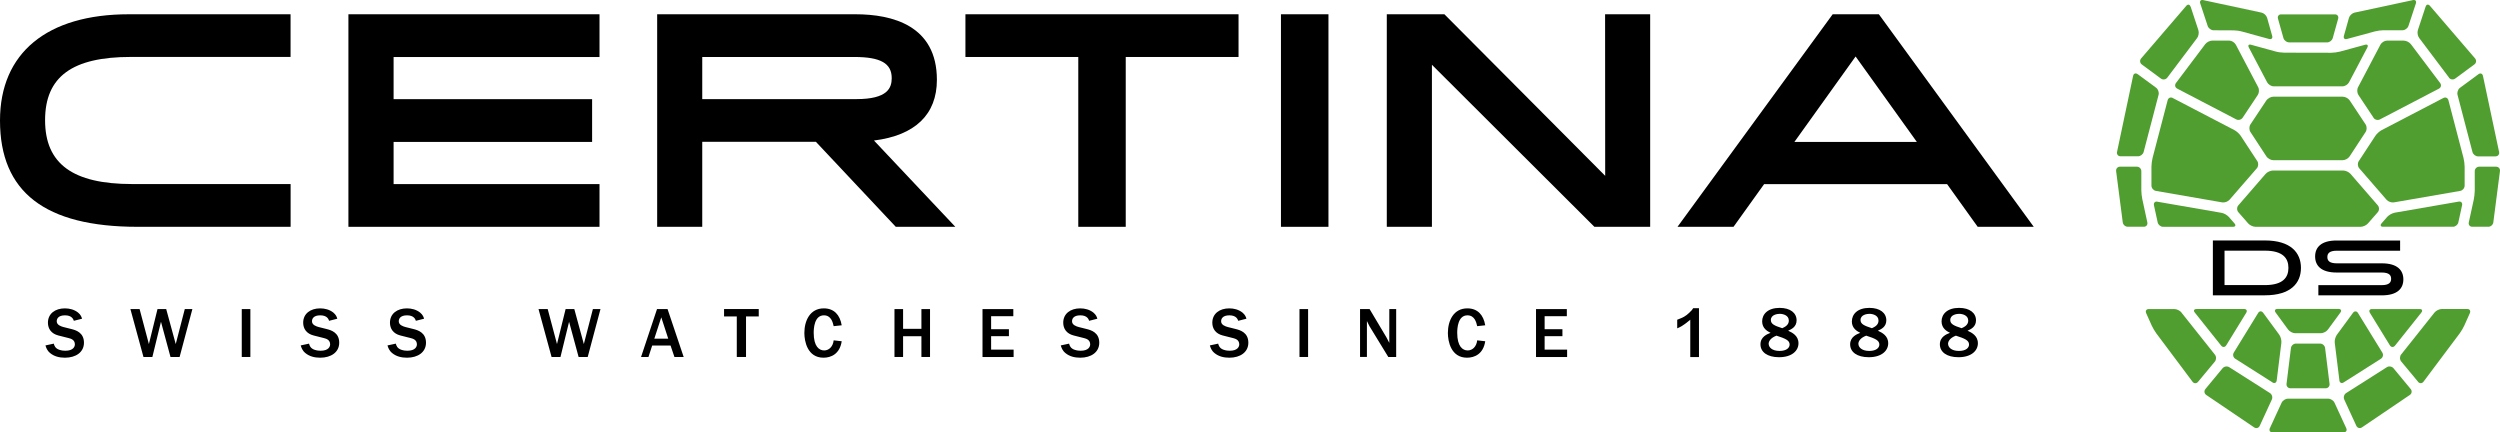 <?xml version="1.0" encoding="UTF-8"?>
<svg id="Certina" xmlns="http://www.w3.org/2000/svg" viewBox="0 0 516.84 89.38">
  <defs>
    <style>
      .cls-1 {
        fill: #509e2f;
      }
    </style>
  </defs>
  <path d="M457.48,49.71h10.76c5.35,0,7.45,2.54,7.45,5.67s-2.09,5.67-7.45,5.67h-10.76v-11.34ZM459.89,51.82v7.12h8.33c3.78,0,4.88-1.6,4.88-3.56s-1.1-3.56-4.88-3.56h-8.33Z"/>
  <path d="M479.29,58.95h13.08c1.62,0,1.96-.62,1.96-1.31s-.34-1.3-1.96-1.3h-9.31c-3.21,0-4.44-1.44-4.44-3.32s1.24-3.3,4.44-3.3h13.13v2.11h-13.08c-1.62,0-1.96.62-1.96,1.31s.34,1.3,1.96,1.3h9.31c3.21,0,4.44,1.44,4.44,3.32s-1.23,3.3-4.44,3.3h-13.13v-2.1Z"/>
  <g>
    <path class="cls-1" d="M499.89,78.93c.32.39.84.38,1.14-.03l7.51-10.03c.3-.41.72-1.12.93-1.59l1.14-2.55c.21-.47-.04-.85-.54-.85h-5.27c-.5,0-1.17.33-1.49.72l-6.91,8.69c-.32.4-.31,1.04.01,1.43l3.48,4.19Z"/>
    <path class="cls-1" d="M485.03,81.26c-.43.27-.6.87-.39,1.34l2.5,5.43c.21.46.73.61,1.15.33l9.91-6.71c.42-.29.5-.84.17-1.23l-3.55-4.29c-.33-.39-.94-.49-1.37-.22l-8.42,5.35Z"/>
    <path class="cls-1" d="M500.58,64.61c.32-.4.16-.72-.34-.72h-9.86c-.5,0-.7.35-.43.79l4.12,6.71c.27.44.74.46,1.06.07l5.45-6.84Z"/>
    <path class="cls-1" d="M483.63,78.63c.06.51.46.7.89.43l7.7-4.89c.43-.27.56-.85.29-1.28l-5.03-8.18c-.27-.44-.73-.45-1.03-.04l-3.34,4.55c-.3.41-.5,1.16-.43,1.67l.96,7.75Z"/>
    <path class="cls-1" d="M451,64.61c-.32-.4-.99-.72-1.49-.72h-5.28c-.5,0-.75.38-.54.85l1.14,2.55c.21.47.63,1.18.93,1.59l7.51,10.03c.3.41.82.42,1.14.03l3.48-4.19c.32-.39.33-1.04.01-1.43l-6.91-8.69Z"/>
    <path class="cls-1" d="M460.86,75.91c-.43-.27-1.04-.17-1.37.22l-3.55,4.29c-.32.39-.25.94.17,1.23l9.91,6.71c.42.28.94.14,1.15-.33l2.5-5.43c.21-.46.04-1.06-.39-1.34l-8.42-5.35Z"/>
    <path class="cls-1" d="M454.08,63.89c-.5,0-.66.33-.34.72l5.45,6.84c.32.4.79.37,1.06-.07l4.12-6.71c.27-.43.07-.79-.43-.79h-9.86Z"/>
    <path class="cls-1" d="M469.79,79.06c.43.27.83.08.89-.43l.96-7.75c.06-.51-.13-1.26-.43-1.67l-3.34-4.55c-.3-.41-.77-.39-1.03.04l-5.03,8.18c-.27.43-.14,1.01.29,1.28l7.7,4.89Z"/>
    <path class="cls-1" d="M479.8,68.89c.5,0,1.16-.34,1.46-.75l2.58-3.52c.3-.41.13-.75-.37-.75h-12.64c-.5,0-.67.33-.37.75l2.58,3.52c.3.41.96.75,1.46.75h5.3Z"/>
    <path class="cls-1" d="M474.65,71.03c-.5,0-.97.42-1.03.92l-.91,7.4c-.06.51.3.92.8.92h7.29c.5,0,.87-.42.8-.92l-.92-7.4c-.06-.51-.53-.92-1.03-.92h-5.01Z"/>
    <path class="cls-1" d="M472.99,82.42c-.5,0-1.09.38-1.3.84l-2.43,5.27c-.21.46.02.84.53.84h14.74c.5,0,.74-.38.53-.84l-2.43-5.27c-.21-.46-.8-.84-1.3-.84h-8.33Z"/>
  </g>
  <g>
    <path class="cls-1" d="M490.98,6.49c.49-.13,1.3-.24,1.8-.24h3.92c.5,0,1.05-.4,1.21-.88l1.54-4.66c.16-.49-.11-.8-.61-.69l-12.08,2.59c-.49.11-1.01.6-1.15,1.09l-1.04,3.71c-.14.49.14.79.63.65l5.78-1.57Z"/>
    <path class="cls-1" d="M506.28,16.05c.31.41.89.49,1.3.19l3.96-2.92c.41-.3.47-.86.14-1.25l-9.33-10.87c-.33-.39-.74-.3-.89.18l-1.6,4.85c-.16.49-.04,1.21.27,1.62l6.17,8.19Z"/>
    <path class="cls-1" d="M515.93,32.32c.5,0,.83-.41.72-.91l-3.33-15.71c-.11-.5-.53-.66-.93-.36l-3.83,2.82c-.41.3-.63.95-.5,1.45l3.09,11.82c.13.49.65.9,1.15.9h3.63Z"/>
    <path class="cls-1" d="M512.54,34.46c-.5,0-.92.42-.92.93v4.07c-.01.51-.1,1.34-.21,1.84l-1.02,4.67c-.11.5.21.91.72.91h3.32c.5,0,.97-.42,1.03-.92l1.37-10.58c.07-.51-.29-.92-.8-.92h-3.5Z"/>
    <path class="cls-1" d="M495.03,43.99c-.5.09-1.17.47-1.51.85l-1.17,1.34c-.33.38-.19.7.31.7h14.46c.5,0,1-.41,1.11-.91l.77-3.54c.11-.5-.21-.84-.7-.75l-13.28,2.3Z"/>
    <path class="cls-1" d="M492.38,26.9c-.45.23-1.04.77-1.32,1.2l-3.42,5.22c-.28.43-.24,1.09.1,1.47l5.65,6.51c.33.38,1.01.63,1.51.54l13.73-2.38c.5-.09.9-.58.9-1.09v-3.91c0-.51-.11-1.34-.24-1.83l-3.11-11.9c-.13-.49-.6-.71-1.05-.47l-12.75,6.64Z"/>
    <path class="cls-1" d="M490.68,24.34c.28.42.88.58,1.33.35l12.2-6.36c.45-.23.56-.76.26-1.16l-6.05-8.03c-.31-.41-.97-.74-1.47-.74h-3.47c-.5,0-1.11.37-1.35.82l-4.64,8.82c-.24.45-.2,1.17.08,1.59l3.13,4.71Z"/>
    <path class="cls-1" d="M461.7,6.27c.5,0,1.31.11,1.8.25l5.61,1.54c.49.13.77-.16.63-.65l-1.04-3.71c-.14-.49-.65-.98-1.15-1.09L455.47.02c-.49-.11-.76.21-.6.69l1.54,4.66c.16.49.7.88,1.21.89l4.09.02Z"/>
    <path class="cls-1" d="M452.87,1.39c-.16-.49-.56-.57-.89-.18l-9.33,10.87c-.33.39-.27.95.14,1.25l3.96,2.92c.41.3.99.21,1.3-.19l6.17-8.19c.31-.41.43-1.13.27-1.62l-1.6-4.85Z"/>
    <path class="cls-1" d="M441.92,15.33c-.41-.3-.83-.14-.93.36l-3.32,15.71c-.11.5.22.91.72.91h3.63c.5,0,1.02-.41,1.15-.9l3.09-11.82c.13-.49-.1-1.15-.51-1.45l-3.83-2.82Z"/>
    <path class="cls-1" d="M442.69,35.39c0-.51-.41-.93-.92-.93h-3.49c-.5,0-.86.42-.8.92l1.37,10.58c.07.51.53.92,1.04.92h3.32c.5,0,.83-.41.72-.91l-1.04-4.81c-.11-.5-.2-1.33-.2-1.84v-3.93Z"/>
    <path class="cls-1" d="M446.01,41.69c-.5-.09-.81.25-.71.75l.77,3.54c.11.5.61.91,1.11.91h14.46c.5,0,.64-.31.31-.7l-1.17-1.34c-.33-.38-1.01-.77-1.51-.85l-13.27-2.3Z"/>
    <path class="cls-1" d="M449.18,20.25c-.45-.23-.92-.02-1.05.48l-3.11,11.9c-.13.49-.24,1.32-.24,1.83v3.91c0,.51.41,1,.9,1.09l13.73,2.38c.5.09,1.17-.16,1.51-.54l5.65-6.51c.33-.38.38-1.05.1-1.47l-3.42-5.22c-.28-.43-.87-.97-1.32-1.2l-12.75-6.64Z"/>
    <path class="cls-1" d="M462.2,9.21c-.24-.45-.84-.82-1.35-.82h-3.48c-.5,0-1.17.33-1.47.74l-6.05,8.03c-.31.41-.19.93.26,1.16l12.2,6.36c.45.23,1.04.08,1.33-.35l3.13-4.71c.28-.42.32-1.14.08-1.59l-4.64-8.82Z"/>
    <path class="cls-1" d="M481.09,8.77c.5,0,1.03-.4,1.17-.89l1.12-4.01c.14-.49-.16-.9-.66-.9h-11.12c-.5,0-.8.4-.66.89l1.13,4.01c.14.49.66.89,1.17.89h7.86Z"/>
    <path class="cls-1" d="M484.27,17.85c.5,0,1.11-.37,1.35-.82l3.79-7.2c.24-.45.03-.71-.45-.58l-5.22,1.42c-.49.13-1.3.24-1.8.24l-9.72-.02c-.5,0-1.31-.11-1.8-.25l-5.05-1.39c-.49-.13-.69.13-.45.58l3.79,7.2c.24.45.84.82,1.35.82h14.22Z"/>
    <path class="cls-1" d="M485.77,20.76c-.28-.42-.92-.77-1.43-.77h-14.37c-.5,0-1.15.35-1.43.77l-3.3,4.97c-.28.42-.28,1.12,0,1.55l3.32,5.07c.28.43.92.77,1.42.77h14.34c.5,0,1.14-.35,1.42-.77l3.32-5.07c.28-.43.28-1.12,0-1.55l-3.29-4.97Z"/>
    <path class="cls-1" d="M485.94,35.95c-.33-.38-1.02-.7-1.52-.7h-14.52c-.5,0-1.19.32-1.52.7l-5.64,6.51c-.33.38-.33,1.01,0,1.4l2.04,2.33c.33.38,1.02.7,1.52.7h21.72c.5,0,1.19-.31,1.52-.7l2.04-2.33c.33-.38.33-1.01,0-1.4l-5.64-6.51Z"/>
  </g>
  <path d="M11.12,71.04c.09.36.27.99,1.16,1.28.49.16.91.19,1.23.19,1.65,0,1.97-.86,1.97-1.31,0-.93-.77-1.17-1.22-1.29l-2.21-.56c-1.44-.37-2.14-1.38-2.14-2.64,0-1.87,1.51-2.96,3.5-2.96.98,0,1.94.25,2.72.86.59.48.74.95.83,1.28l-1.69.43c-.12-.34-.42-1.13-1.83-1.13s-1.71.73-1.71,1.23c0,.77.88,1.05,1.38,1.19l1.68.42c.85.22,2.57.7,2.57,2.82,0,1.96-1.68,3.1-3.93,3.1-1.19,0-2.23-.28-3.04-.94-.67-.54-.85-1.14-.99-1.6l1.72-.37Z"/>
  <path d="M37.12,73.8h-1.87l-1.97-7.28-1.78,7.28h-1.84l-2.7-9.9h1.9l1.92,7.23,1.78-7.23h1.8l1.97,7.23,1.87-7.23h1.57l-2.64,9.9Z"/>
  <path d="M49.98,73.8v-9.9h1.78v9.9h-1.78Z"/>
  <path d="M63.89,71.04c.09.36.27.99,1.16,1.28.49.16.91.19,1.23.19,1.65,0,1.97-.86,1.97-1.31,0-.93-.77-1.17-1.22-1.29l-2.21-.56c-1.44-.37-2.14-1.38-2.14-2.64,0-1.87,1.51-2.96,3.5-2.96.98,0,1.94.25,2.72.86.59.48.74.95.83,1.28l-1.69.43c-.12-.34-.41-1.13-1.83-1.13s-1.71.73-1.71,1.23c0,.77.88,1.05,1.38,1.19l1.68.42c.85.22,2.57.7,2.57,2.82,0,1.96-1.68,3.1-3.93,3.1-1.19,0-2.23-.28-3.04-.94-.67-.54-.85-1.14-.99-1.6l1.72-.37Z"/>
  <path d="M81.83,71.04c.09.36.27.99,1.16,1.28.49.16.91.19,1.23.19,1.65,0,1.97-.86,1.97-1.31,0-.93-.77-1.17-1.22-1.29l-2.21-.56c-1.44-.37-2.14-1.38-2.14-2.64,0-1.87,1.51-2.96,3.5-2.96.98,0,1.94.25,2.72.86.59.48.74.95.83,1.28l-1.69.43c-.12-.34-.41-1.13-1.83-1.13s-1.71.73-1.71,1.23c0,.77.88,1.05,1.38,1.19l1.68.42c.85.22,2.57.7,2.57,2.82,0,1.96-1.68,3.1-3.93,3.1-1.19,0-2.23-.28-3.04-.94-.67-.54-.85-1.14-.99-1.6l1.72-.37Z"/>
  <path d="M121.49,73.8h-1.87l-1.97-7.28-1.78,7.28h-1.84l-2.7-9.9h1.9l1.92,7.23,1.78-7.23h1.8l1.97,7.23,1.87-7.23h1.57l-2.64,9.9Z"/>
  <path d="M141.33,73.8h-1.9l-.8-2.36h-3.8l-.77,2.36h-1.53l3.3-9.9h2.18l3.33,9.9ZM138.15,70.02l-1.44-4.42-1.44,4.42h2.88Z"/>
  <path d="M152.32,73.8v-8.38h-2.63v-1.53h7.17v1.53h-2.63v8.38h-1.91Z"/>
  <path d="M174.01,70.55c-.39,2.61-2.18,3.4-3.76,3.4-3.33,0-3.96-3.4-3.96-5.11,0-2.57,1.19-5.09,4.02-5.09,2.11,0,3.34,1.34,3.7,3.5l-1.66.18c-.18-.79-.52-2.24-2.02-2.24-1.99,0-2.11,2.72-2.11,3.61,0,2.84,1.13,3.65,2.17,3.65.94,0,1.81-.74,1.96-2.09l1.66.19Z"/>
  <path d="M192.27,73.8h-1.78v-4.29h-3.79v4.29h-1.78v-9.9h1.78v4.08h3.79v-4.08h1.78v9.9Z"/>
  <path d="M203.12,73.8v-9.9h6.37v1.47h-4.59v2.69h3.68v1.44h-3.68v2.78h4.65v1.53h-6.43Z"/>
  <path d="M221.02,71.04c.09.36.27.99,1.16,1.28.49.16.91.19,1.23.19,1.65,0,1.97-.86,1.97-1.31,0-.93-.77-1.17-1.22-1.29l-2.21-.56c-1.44-.37-2.14-1.38-2.14-2.64,0-1.87,1.51-2.96,3.5-2.96.98,0,1.94.25,2.72.86.59.48.74.95.83,1.28l-1.69.43c-.12-.34-.41-1.13-1.83-1.13s-1.71.73-1.71,1.23c0,.77.88,1.05,1.38,1.19l1.68.42c.85.22,2.57.7,2.57,2.82,0,1.96-1.68,3.1-3.93,3.1-1.19,0-2.23-.28-3.04-.94-.67-.54-.85-1.14-.99-1.6l1.72-.37Z"/>
  <path d="M251.84,71.04c.09.36.27.99,1.16,1.28.49.16.91.19,1.23.19,1.65,0,1.97-.86,1.97-1.31,0-.93-.77-1.17-1.22-1.29l-2.21-.56c-1.44-.37-2.14-1.38-2.14-2.64,0-1.87,1.51-2.96,3.5-2.96.98,0,1.94.25,2.72.86.59.48.74.95.83,1.28l-1.69.43c-.12-.34-.42-1.13-1.83-1.13s-1.71.73-1.71,1.23c0,.77.88,1.05,1.38,1.19l1.68.42c.85.22,2.57.7,2.57,2.82,0,1.96-1.68,3.1-3.93,3.1-1.19,0-2.23-.28-3.04-.94-.67-.54-.85-1.14-.99-1.6l1.72-.37Z"/>
  <path d="M268.65,73.8v-9.9h1.78v9.9h-1.78Z"/>
  <path d="M288.64,73.8h-1.63l-3.87-6.33c-.1-.16-.46-.92-.55-1.1v7.42h-1.42v-9.9h1.97l3.47,5.83c.03.07.27.5.61,1.16v-6.99h1.42v9.9Z"/>
  <path d="M307.05,70.55c-.39,2.61-2.18,3.4-3.76,3.4-3.33,0-3.96-3.4-3.96-5.11,0-2.57,1.19-5.09,4.02-5.09,2.11,0,3.34,1.34,3.7,3.5l-1.66.18c-.18-.79-.52-2.24-2.02-2.24-1.99,0-2.11,2.72-2.11,3.61,0,2.84,1.13,3.65,2.17,3.65.94,0,1.81-.74,1.96-2.09l1.66.19Z"/>
  <path d="M317.55,73.8v-9.9h6.37v1.47h-4.59v2.69h3.68v1.44h-3.68v2.78h4.65v1.53h-6.43Z"/>
  <path d="M350.05,63.7c-.15.25-.28.46-.8.94-.91.83-1.2.95-2.51,1.46v1.78c.53-.22,1.25-.54,2.7-1.78v7.72h1.8v-10.11h-1.19Z"/>
  <path d="M364.3,66.44c0-1.5,1.19-2.79,3.62-2.79,2.2,0,3.5,1.05,3.5,2.57,0,1.35-1.05,1.84-1.75,2.15.83.38,2.14,1.01,2.14,2.6,0,1.48-1.28,2.88-4.02,2.88-2.43,0-3.84-1.08-3.84-2.66s1.42-2.12,2.09-2.38c-.61-.31-1.74-.89-1.74-2.38ZM365.65,71.1c0,.65.65,1.45,2.24,1.45,1.46,0,2.09-.65,2.09-1.32,0-.86-.83-1.23-2.72-1.84-1.25.48-1.62,1.19-1.62,1.71ZM369.81,66.26c0-1.07-1.17-1.38-1.87-1.38-.47,0-1.84.16-1.84,1.28,0,.83.73,1.17,2.35,1.69.52-.24,1.37-.62,1.37-1.59Z"/>
  <path d="M382.85,66.44c0-1.5,1.19-2.79,3.62-2.79,2.2,0,3.5,1.05,3.5,2.57,0,1.35-1.05,1.84-1.75,2.15.83.38,2.14,1.01,2.14,2.6,0,1.48-1.28,2.88-4.02,2.88-2.44,0-3.85-1.08-3.85-2.66s1.43-2.12,2.09-2.38c-.61-.31-1.74-.89-1.74-2.38ZM384.2,71.1c0,.65.65,1.45,2.24,1.45,1.46,0,2.09-.65,2.09-1.32,0-.86-.83-1.23-2.72-1.84-1.25.48-1.62,1.19-1.62,1.71ZM388.35,66.26c0-1.07-1.17-1.38-1.87-1.38-.47,0-1.84.16-1.84,1.28,0,.83.73,1.17,2.35,1.69.52-.24,1.37-.62,1.37-1.59Z"/>
  <path d="M401.39,66.44c0-1.5,1.19-2.79,3.62-2.79,2.2,0,3.5,1.05,3.5,2.57,0,1.35-1.05,1.84-1.75,2.15.83.38,2.14,1.01,2.14,2.6,0,1.48-1.28,2.88-4.02,2.88-2.43,0-3.84-1.08-3.84-2.66s1.42-2.12,2.09-2.38c-.61-.31-1.74-.89-1.74-2.38ZM402.74,71.1c0,.65.65,1.45,2.24,1.45,1.46,0,2.09-.65,2.09-1.32,0-.86-.83-1.23-2.72-1.84-1.25.48-1.62,1.19-1.62,1.71ZM406.9,66.26c0-1.07-1.17-1.38-1.87-1.38-.47,0-1.84.16-1.84,1.28,0,.83.73,1.17,2.35,1.69.52-.24,1.37-.62,1.37-1.59Z"/>
  <g>
    <rect x="264.82" y="2.95" width="9.82" height="43.94"/>
    <polygon points="331.83 2.95 331.85 36.35 298.61 2.95 298.54 2.95 286.7 2.95 286.7 46.89 296.03 46.89 296.03 13.39 329.62 46.89 329.69 46.89 341.15 46.89 341.15 2.95 331.83 2.95"/>
    <polygon points="199.59 2.95 199.59 11.78 222.92 11.78 222.92 46.89 232.73 46.89 232.73 11.78 256.05 11.78 256.05 2.95 199.59 2.95"/>
    <polygon points="123.94 11.79 123.94 2.95 72.03 2.95 72.03 46.89 123.94 46.89 123.94 38.06 81.37 38.06 81.37 29.34 122.41 29.34 122.41 20.5 81.37 20.5 81.37 11.79 123.94 11.79"/>
    <path d="M180.69,29.05c8.51-1.06,13-5.39,13-12.55,0-11.2-9.16-13.55-16.84-13.55h-40.99v43.94h9.32v-17.57h23.5l16.51,17.57h12.31l-16.82-17.84ZM145.18,11.78h31.44c5.42,0,7.73,1.31,7.73,4.37,0,2.02-.83,4.34-7.3,4.34h-31.87v-8.72Z"/>
    <path d="M27.04,11.77h33.03V2.95H26.63C9.71,2.95,0,10.95,0,24.92c0,14.78,9.3,21.97,28.44,21.97h31.64v-8.84H27.32c-12.28,0-18-4.19-18-13.2s5.63-13.08,17.72-13.08Z"/>
    <path d="M408.87,46.89h11.58L388.43,2.95h-9.55l-32.08,43.94h11.58l6.33-8.83h37.82l6.33,8.83ZM383.62,11.68l12.31,17.17.35.49h-25.31l.35-.49,12.3-17.17Z"/>
  </g>
</svg>